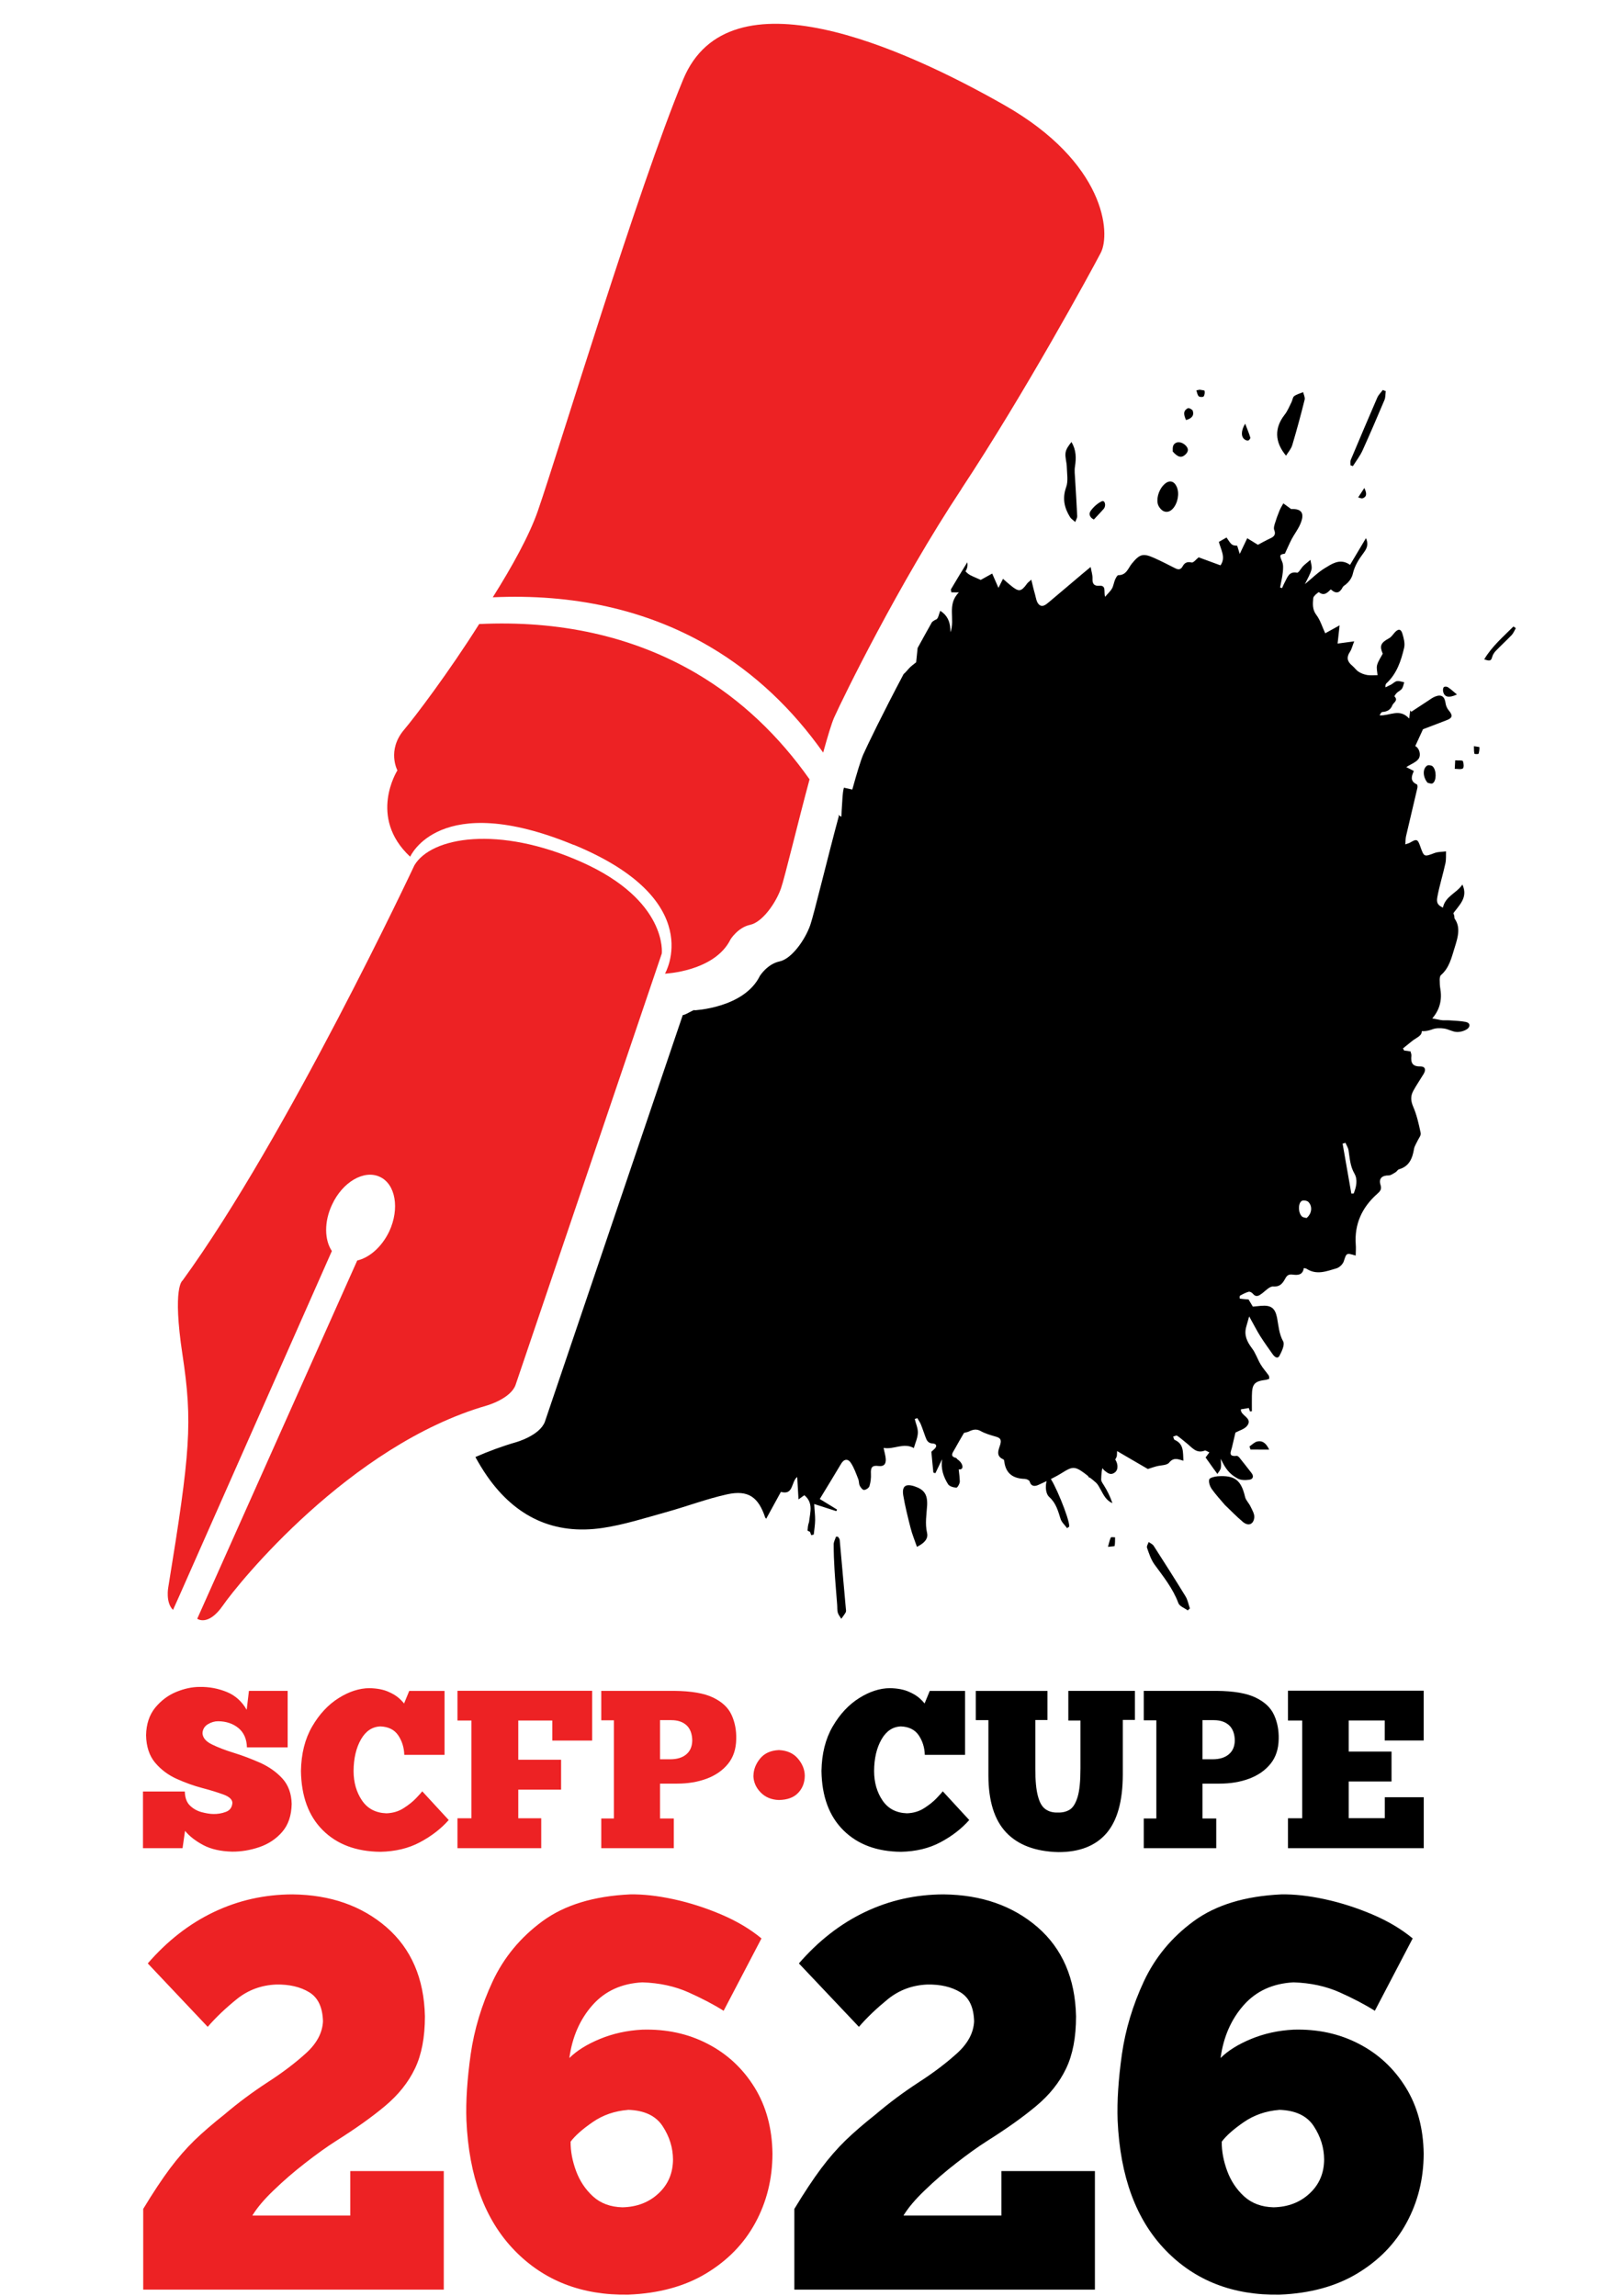 <?xml version="1.0" encoding="UTF-8"?>
<!DOCTYPE svg PUBLIC "-//W3C//DTD SVG 1.1//EN" "http://www.w3.org/Graphics/SVG/1.1/DTD/svg11.dtd">
<!-- Creator: CorelDRAW 2017 -->
<svg xmlns="http://www.w3.org/2000/svg" xml:space="preserve" width="210mm" height="297mm" version="1.1" style="shape-rendering:geometricPrecision; text-rendering:geometricPrecision; image-rendering:optimizeQuality; fill-rule:evenodd; clip-rule:evenodd"
viewBox="0 0 21000 29700"
 xmlns:xlink="http://www.w3.org/1999/xlink">
 <defs>
  <style type="text/css">
   <![CDATA[
    .fil0 {fill:none}
    .fil1 {fill:black}
    .fil2 {fill:#ED2224}
   ]]>
  </style>
 </defs>
 <g id="Слой_x0020_1">
  <rect class="fil0" x="-3946" y="-2564" width="21000" height="24500"/>
  <path class="fil1" d="M15368 20833c-42,-31 -106,-53 -121,-94 -70,-189 -193,-341 -309,-500 -45,-62 -71,-142 -97,-217 -7,-19 13,-48 22,-73 21,15 48,26 62,45 140,218 279,436 415,658 28,46 38,104 56,156 -9,8 -18,16 -27,24z"/>
  <path class="fil1" d="M15854 19475c-59,-70 -122,-137 -175,-212 -24,-34 -43,-88 -33,-124 6,-22 70,-38 109,-41 223,-15 304,50 355,267 10,44 50,80 70,123 22,46 54,98 49,144 -10,92 -80,115 -150,54 -78,-66 -150,-140 -224,-211z"/>
  <path class="fil1" d="M11864 20010c-30,-87 -62,-164 -82,-243 -35,-138 -70,-277 -94,-417 -21,-124 28,-160 145,-122 123,41 170,104 163,246 -7,118 -29,235 -1,356 19,80 -41,136 -131,181z"/>
  <path class="fil1" d="M16640 5895c-150,-179 -150,-362 -18,-530 38,-48 61,-108 89,-163 13,-26 15,-62 34,-77 33,-25 77,-35 116,-52 8,32 27,68 20,97 -49,197 -102,393 -160,587 -14,49 -51,90 -81,138z"/>
  <path class="fil1" d="M18206 13226c-4,-12 -28,-51 -18,-72 10,-21 60,-35 88,-30 122,20 243,49 365,72 38,7 78,1 115,4 70,5 140,7 208,20 62,12 62,62 20,92 -38,26 -93,41 -139,38 -55,-4 -108,-38 -164,-45 -48,-7 -103,-6 -148,11 -125,46 -221,28 -328,-89z"/>
  <path class="fil1" d="M13912 6753c-28,-27 -53,-41 -66,-62 -75,-121 -103,-243 -51,-389 29,-79 10,-178 8,-267 -2,-60 -24,-120 -16,-177 7,-50 42,-97 77,-140 62,105 62,209 45,317 -9,54 -1,111 2,167 9,159 20,317 27,476 1,20 -13,41 -26,76z"/>
  <path class="fil1" d="M10842 19879c8,14 22,27 23,42 27,295 53,590 79,885 2,17 6,37 -1,51 -16,30 -38,57 -58,85 -15,-27 -37,-52 -45,-80 -9,-32 -5,-68 -8,-102 -11,-150 -25,-300 -34,-450 -7,-111 -11,-221 -11,-332 0,-33 20,-66 30,-99 8,0 16,0 25,1z"/>
  <path class="fil1" d="M17930 5061c-5,39 -2,81 -17,115 -92,218 -185,434 -282,649 -33,73 -83,137 -126,205 -10,-4 -21,-8 -31,-11 1,-25 -5,-51 5,-73 113,-268 226,-536 342,-803 16,-36 47,-65 71,-98 13,7 26,10 39,15z"/>
  <path class="fil1" d="M18554 11799c73,-66 175,-70 232,-10 55,59 40,150 -37,220 -74,66 -178,80 -224,29 -53,-58 -39,-177 29,-239z"/>
  <path class="fil1" d="M15067 6263c61,-55 123,-43 157,31 41,87 15,217 -49,287 -40,43 -87,52 -130,26 -31,-20 -60,-61 -66,-96 -16,-88 27,-193 88,-248z"/>
  <path class="fil1" d="M13807 19769c-29,-40 -70,-75 -84,-119 -33,-103 -58,-204 -146,-283 -61,-54 -55,-200 -9,-270 65,51 274,559 267,652 -9,7 -19,13 -27,20z"/>
  <path class="fil1" d="M17300 7590c122,-204 243,-409 374,-628 40,89 4,143 -31,191 -62,83 -115,166 -139,270 -21,90 -94,150 -174,192 -9,-8 -19,-17 -29,-25z"/>
  <path class="fil1" d="M14285 19019c-62,-68 -66,-138 -13,-182 54,-44 102,-22 142,23 53,59 61,149 14,186 -62,50 -105,2 -143,-27z"/>
  <path class="fil1" d="M19204 8530c103,-172 246,-292 378,-425 10,7 21,13 31,21 -17,30 -30,64 -53,89 -67,70 -139,135 -206,205 -21,22 -40,51 -47,80 -14,61 -48,47 -102,30z"/>
  <path class="fil1" d="M14392 19445c-154,-66 -139,-277 -310,-337 6,-27 12,-59 19,-90 9,-3 18,-5 27,-8 114,129 209,268 265,434z"/>
  <path class="fil1" d="M18471 10126c-66,-80 -63,-187 -3,-223 16,-9 56,-2 70,12 51,50 50,190 -2,219 -20,10 -54,-7 -65,-8z"/>
  <path class="fil1" d="M15174 5842c2,-16 -6,-63 14,-90 37,-49 109,-36 156,14 41,44 30,81 -9,117 -47,42 -93,36 -161,-42z"/>
  <path class="fil1" d="M14154 6721c-47,-22 -74,-67 -42,-112 37,-51 89,-99 146,-125 37,-16 59,57 22,100 -38,44 -79,85 -126,136z"/>
  <path class="fil1" d="M18264 12799c21,-27 39,-56 62,-80 12,-12 38,-29 47,-24 17,9 32,31 37,50 12,59 -62,170 -121,176 -22,2 -62,-18 -65,-34 -7,-28 8,-62 13,-94 9,2 17,4 26,6z"/>
  <path class="fil1" d="M16422 18753c-94,0 -168,-1 -242,-1 -5,-13 -9,-27 -13,-40 34,-23 64,-56 101,-64 62,-14 112,16 154,105z"/>
  <path class="fil1" d="M12250 18928c37,-20 73,-53 111,-56 27,-2 64,33 80,62 22,39 20,85 -46,74 -48,-9 -95,-27 -142,-41 -1,-13 -2,-27 -3,-39z"/>
  <path class="fil1" d="M16111 5480c27,71 50,125 67,181 3,9 -13,33 -26,37 -13,5 -33,-3 -46,-12 -48,-32 -52,-110 5,-205z"/>
  <path class="fil1" d="M18852 8984c-111,51 -166,33 -180,-42 -3,-17 0,-44 10,-53 10,-9 39,-8 52,1 38,25 71,56 117,94z"/>
  <path class="fil1" d="M18829 9836c45,4 94,-3 99,10 12,27 15,85 0,95 -26,16 -69,5 -105,5 2,-30 4,-62 6,-110z"/>
  <path class="fil1" d="M15346 5434c-27,-62 -44,-118 24,-153 13,-7 59,17 64,35 19,65 -20,99 -88,118z"/>
  <path class="fil1" d="M14336 20011c16,-56 22,-91 37,-121 4,-8 36,-2 55,-2 -1,37 1,75 -6,111 0,6 -39,6 -86,12z"/>
  <path class="fil1" d="M10528 19651c-1,44 5,67 -3,85 -10,28 -27,53 -44,79 -1,2 -33,-11 -32,-16 2,-32 5,-65 15,-96 6,-15 29,-25 64,-52z"/>
  <path class="fil1" d="M17653 6313c36,74 31,114 -21,133 -16,6 -39,-7 -59,-11 24,-35 46,-71 80,-122z"/>
  <path class="fil1" d="M15524 5042c22,5 61,6 62,14 5,24 1,56 -13,73 -9,10 -52,9 -63,-3 -18,-18 -21,-50 -30,-76 15,-3 30,-6 45,-9z"/>
  <path class="fil1" d="M19071 9653c36,7 71,9 71,13 1,28 -2,59 -11,85 -2,7 -52,5 -53,0 -7,-26 -6,-54 -7,-98z"/>
  <path class="fil1" d="M17028 14308c14,33 35,64 40,98 16,103 20,204 77,302 44,76 23,173 -11,256 -9,0 -20,1 -29,1 -38,-216 -75,-431 -113,-646 12,-3 25,-7 37,-10z"/>
  <path class="fil1" d="M16528 15282c-13,-4 -44,-4 -62,-20 -50,-46 -52,-170 -3,-201 20,-12 68,-5 86,13 54,53 47,147 -22,207z"/>
  <path class="fil2" d="M2687 26221c107,-124 233,-243 379,-361 145,-116 314,-179 508,-187 170,-3 312,30 427,100 115,70 173,195 178,376 -7,147 -79,284 -217,410 -138,126 -305,253 -500,379 -195,127 -381,265 -557,415 -150,119 -281,231 -390,337 -109,106 -214,227 -316,363 -102,137 -218,311 -346,523l0 1044 3889 0 0 -1534 -1210 0 0 576 -1267 0c59,-98 151,-208 277,-328 125,-121 260,-238 406,-351 146,-114 277,-208 398,-285 255,-161 468,-312 638,-455 170,-143 299,-303 385,-483 86,-179 129,-404 129,-676 -11,-491 -178,-875 -498,-1153 -321,-277 -726,-419 -1216,-424 -362,1 -700,77 -1017,228 -317,151 -602,373 -855,665l776 821zm7165 -1145c-146,-121 -320,-224 -522,-310 -203,-86 -408,-152 -617,-197 -209,-45 -396,-65 -560,-62 -470,22 -848,137 -1133,346 -285,209 -500,469 -645,778 -144,309 -239,625 -285,946 -45,322 -64,607 -55,853 32,727 239,1287 621,1681 381,394 874,585 1475,574 393,-16 728,-107 1005,-274 277,-167 490,-384 637,-655 147,-270 221,-568 222,-893 -4,-328 -81,-615 -232,-859 -151,-244 -353,-433 -607,-564 -254,-132 -536,-192 -846,-183 -195,10 -377,50 -545,119 -168,69 -302,152 -398,248 37,-273 137,-501 299,-684 162,-183 377,-281 645,-295 221,7 420,50 599,130 178,80 329,159 453,238l489 -935zm-1728 2218c213,6 363,77 451,213 88,135 132,278 133,429 -1,177 -63,324 -187,439 -124,116 -280,176 -468,180 -153,-4 -280,-50 -379,-140 -99,-90 -172,-200 -220,-329 -48,-130 -72,-256 -71,-380 60,-80 156,-164 287,-254 132,-91 283,-143 455,-157l0 0z"/>
  <path class="fil1" d="M11113 26221c107,-124 233,-243 378,-361 145,-116 314,-179 508,-187 170,-3 312,30 427,100 115,70 173,195 178,376 -7,147 -79,284 -217,410 -138,126 -305,253 -500,379 -195,127 -381,265 -557,415 -150,119 -281,231 -390,337 -109,106 -214,227 -316,363 -102,137 -218,311 -346,523l0 1044 3889 0 0 -1534 -1210 0 0 576 -1267 0c59,-98 151,-208 277,-328 125,-121 260,-238 406,-351 146,-114 277,-208 398,-285 255,-161 468,-312 638,-455 170,-142 299,-303 385,-483 86,-179 129,-404 129,-676 -11,-491 -178,-875 -498,-1153 -321,-277 -726,-419 -1216,-424 -362,1 -700,77 -1017,228 -317,151 -602,373 -855,665l777 821zm7165 -1145c-146,-121 -320,-224 -522,-310 -203,-86 -408,-152 -617,-197 -209,-45 -396,-65 -560,-62 -470,22 -848,137 -1133,346 -286,209 -500,469 -645,778 -144,309 -239,625 -285,946 -45,322 -64,607 -55,853 32,727 239,1287 621,1681 381,394 874,585 1475,574 393,-16 728,-107 1005,-274 277,-167 490,-384 637,-655 147,-270 221,-568 222,-893 -4,-328 -81,-615 -232,-859 -151,-244 -353,-433 -607,-564 -254,-132 -536,-192 -846,-183 -195,10 -377,50 -545,119 -168,69 -302,152 -398,248 37,-273 137,-501 299,-684 162,-183 377,-281 645,-295 221,7 420,50 599,130 178,80 329,159 453,238l489 -935zm-1729 2218c213,6 363,77 451,213 88,135 132,278 133,429 -1,177 -63,324 -187,439 -124,116 -279,176 -468,180 -153,-4 -279,-50 -379,-140 -99,-90 -172,-200 -220,-329 -48,-130 -72,-256 -71,-380 60,-80 156,-164 287,-254 133,-91 284,-143 455,-157l0 0z"/>
  <path class="fil2" d="M1852 23909l510 0 32 -224c56,68 134,130 236,184 101,54 226,81 373,85 118,1 237,-19 354,-59 117,-40 216,-106 294,-196 79,-91 120,-211 123,-362 -3,-135 -44,-245 -120,-329 -77,-84 -172,-151 -286,-203 -114,-50 -228,-94 -342,-129 -114,-35 -209,-72 -286,-110 -77,-38 -117,-86 -120,-145 3,-51 27,-89 69,-115 43,-26 87,-39 133,-39 105,1 192,30 263,88 70,58 107,141 110,250l527 0 0 -731 -501 0 -29 245c-62,-108 -147,-185 -256,-230 -110,-45 -227,-68 -352,-66 -98,0 -201,22 -307,66 -106,44 -196,114 -271,205 -74,93 -113,210 -116,354 3,147 42,265 116,354 75,89 167,159 277,209 111,50 221,90 331,119 111,29 203,58 277,85 74,27 114,63 116,107 -4,60 -33,99 -86,118 -53,20 -107,28 -162,27 -44,-1 -93,-9 -150,-24 -57,-15 -107,-43 -150,-84 -44,-42 -65,-102 -68,-183l-541 0 0 732zm3612 -736c-9,13 -35,42 -78,87 -42,45 -97,89 -163,131 -66,43 -141,64 -223,67 -139,-5 -244,-60 -316,-166 -72,-106 -109,-233 -109,-382 1,-163 33,-298 95,-407 62,-109 146,-165 252,-169 103,4 179,41 229,113 49,72 77,156 80,255l521 0 0 -827 -457 0 -67 163c-9,-13 -29,-36 -63,-67 -34,-31 -82,-61 -146,-88 -63,-27 -143,-42 -239,-44 -132,1 -264,44 -399,129 -135,85 -249,207 -342,367 -93,160 -141,351 -145,575 5,327 98,583 283,767 185,184 433,276 746,279 191,-4 362,-44 510,-123 149,-79 273,-175 373,-288l-342 -371zm455 -1299l0 384 181 0 0 1264 -181 0 0 387 1084 0 0 -387 -297 0 0 -370 554 0 0 -387 -554 0 0 -507 440 0 0 259 516 0 0 -644 -1742 0zm1861 0l0 381 163 0 0 1270 -163 0 0 384 938 0 0 -384 -178 0 0 -451 221 0c140,0 268,-21 383,-64 115,-43 207,-107 276,-192 69,-85 104,-192 106,-321 3,-113 -17,-216 -59,-309 -42,-94 -120,-169 -237,-226 -116,-57 -286,-86 -508,-88l-944 0 0 1zm760 379l146 0c85,0 151,23 199,68 47,45 71,111 72,197 -2,78 -28,137 -79,179 -51,42 -120,62 -206,62l-132 0 0 -506 1 0zm1208 719c2,80 32,152 93,215 60,62 139,96 237,99 110,-2 193,-32 249,-92 57,-59 85,-133 86,-222 -1,-79 -30,-152 -88,-221 -58,-69 -140,-106 -247,-111 -107,5 -188,42 -244,111 -56,69 -84,143 -85,221l0 0z"/>
  <path class="fil1" d="M12199 23173c-9,13 -35,42 -78,87 -42,45 -97,89 -163,131 -66,43 -141,64 -223,67 -139,-5 -244,-60 -316,-166 -72,-106 -109,-233 -109,-382 1,-163 33,-298 95,-407 62,-109 146,-165 252,-169 102,4 179,41 229,113 49,72 77,156 80,255l521 0 0 -827 -457 0 -67 163c-9,-13 -29,-36 -63,-67 -34,-31 -82,-61 -146,-88 -63,-27 -143,-42 -239,-44 -132,1 -264,44 -399,129 -135,85 -249,207 -342,367 -93,160 -141,351 -145,575 5,327 98,583 283,767 185,184 433,276 746,279 191,-4 362,-44 510,-123 149,-79 273,-175 373,-288l-342 -371zm427 -1299l0 379 163 0 0 719c1,329 78,574 231,735 153,161 377,245 672,253 274,1 482,-80 623,-242 141,-163 212,-415 213,-760l0 -708 157 0 0 -376 -862 0 0 384 157 0 0 618c0,165 -12,289 -37,371 -25,82 -59,137 -102,164 -44,27 -96,39 -155,37 -62,2 -115,-12 -158,-43 -44,-30 -77,-87 -98,-169 -23,-82 -34,-201 -34,-356l0 -629 157 0 0 -376 -926 0 0 -1zm2173 0l0 381 163 0 0 1270 -163 0 0 384 938 0 0 -384 -178 0 0 -451 221 0c140,0 268,-21 383,-64 115,-43 207,-107 276,-192 69,-85 104,-192 106,-321 3,-113 -17,-216 -59,-309 -42,-94 -120,-169 -237,-226 -116,-57 -286,-86 -508,-88l-944 0 0 1zm761 379l146 0c85,0 151,23 199,68 47,45 71,111 72,197 -2,78 -28,137 -80,179 -51,42 -120,62 -206,62l-132 0 0 -506 1 0zm1105 -379l0 384 184 0 0 1264 -184 0 0 387 1757 0 0 -659 -504 0 0 271 -467 0 0 -475 554 0 0 -387 -554 0 0 -402 466 0 0 259 504 0 0 -644 -1756 0 0 1z"/>
  <g id="_2203419980800">
   <path class="fil2" d="M12440 6325c817,-1236 1670,-2800 1802,-3053 133,-253 61,-1169 -1248,-1913 -1310,-745 -3562,-1760 -4154,-332 -592,1428 -1601,4773 -1881,5583 -110,317 -335,723 -583,1117 1029,-47 1981,153 2810,640 581,342 1068,807 1465,1369 58,-210 110,-382 142,-454 114,-254 831,-1723 1648,-2957l0 0zm0 0z"/>
   <path class="fil2" d="M7422 10928c1740,717 1182,1668 1182,1668 0,0 644,-27 849,-445 0,0 95,-153 253,-187 160,-34 334,-285 399,-471 47,-132 229,-892 370,-1411 -398,-564 -884,-1029 -1465,-1371 -829,-486 -1782,-687 -2810,-638 -389,618 -834,1206 -972,1368 -225,266 -86,525 -86,525 0,0 -385,605 165,1117 2,0 374,-871 2115,-153l0 0zm0 0z"/>
   <path class="fil2" d="M2239 20826l83 -185 1972 -4457c-96,-143 -102,-378 2,-599 136,-295 415,-456 618,-361 205,94 259,411 123,705 -97,203 -256,340 -415,378l-2070 4634c0,0 140,106 334,-174 192,-279 1638,-2072 3412,-2584 0,0 305,-86 372,-264l1893 -5584c0,0 80,-683 -1036,-1182 -1076,-480 -1947,-326 -2165,41 0,0 -1647,3513 -3001,5373 0,0 -133,80 0,957 133,877 102,1258 -184,3012 0,-1 -37,195 62,291z"/>
  </g>
  <path class="fil1" d="M10920 10188c-21,76 -19,158 -26,238 -4,41 -4,81 -7,140 -15,-9 -28,-16 -43,-24 4,5 7,9 10,14 -141,519 -324,1281 -370,1411 -65,187 -239,438 -399,471 -158,34 -253,187 -253,187 -205,417 -849,445 -849,445 0,0 1,-2 3,-6 -11,5 -22,9 -32,14 -60,32 -94,51 -120,54l-1784 5261c-67,179 -372,264 -372,264 -180,52 -355,117 -527,192 47,86 98,170 155,252 365,521 861,760 1494,665 273,-41 539,-126 805,-200 270,-74 533,-175 805,-235 273,-59 403,37 491,301 1,4 6,7 13,15 64,-117 127,-231 190,-347 167,46 130,-130 211,-193 6,101 11,194 17,290 28,-20 50,-36 75,-54 69,55 86,125 80,201 -5,68 -22,136 -23,204 -1,37 21,75 32,112 11,-3 23,-5 33,-8 7,-62 17,-124 18,-186 1,-62 -8,-125 -12,-209 112,36 199,64 286,92 4,-7 7,-13 10,-20 -73,-44 -147,-89 -224,-137 93,-152 186,-305 278,-459 38,-63 90,-61 123,-10 43,64 69,141 98,214 10,26 6,59 18,82 11,24 38,57 56,56 26,-2 63,-26 70,-50 15,-50 22,-106 19,-158 -5,-84 15,-113 98,-102 73,9 96,-27 94,-87 -2,-44 -17,-89 -28,-147 133,25 257,-73 391,2 18,-64 49,-129 52,-195 3,-60 -26,-120 -40,-181 11,-4 22,-8 33,-11 14,25 32,49 44,76 23,56 41,113 62,169 16,44 33,80 94,83 52,3 59,39 17,75 -17,15 -33,30 -35,32 9,100 17,186 26,270 9,2 17,4 26,7 29,-61 59,-121 87,-181 -19,121 17,228 77,324 17,27 70,43 108,44 15,0 45,-54 44,-82 -4,-93 -19,-185 -31,-277 -1,-9 -11,-24 -20,-26 -80,-20 -42,-66 -21,-103 42,-77 87,-152 126,-220 22,-7 45,-9 65,-19 50,-24 96,-36 151,-5 59,33 126,52 192,71 57,16 80,35 62,101 -19,66 -67,150 41,195 7,3 10,20 11,31 21,156 118,217 266,221 21,1 56,16 61,32 20,70 70,66 115,45 106,-48 213,-97 311,-159 123,-77 158,-84 279,5 69,51 134,109 201,164 16,-1 32,-1 48,-2 -10,-27 -29,-54 -28,-80 3,-60 3,-125 29,-175 14,-28 81,-26 119,-46 23,-12 39,-41 50,-65 9,-19 5,-43 8,-79 145,84 278,163 398,232 50,-16 80,-27 112,-35 56,-15 134,-11 163,-47 60,-74 117,-44 185,-25 -7,-108 9,-217 -114,-270 -10,-5 -12,-27 -19,-42 17,-5 41,-18 51,-12 43,28 80,63 121,95 70,54 125,141 237,98 12,-5 34,12 60,23 -23,30 -41,54 -49,66 37,53 70,98 103,145 16,23 33,45 50,68 15,-26 39,-49 44,-77 7,-39 0,-80 -1,-119 60,126 110,197 221,256 43,23 103,22 153,14 44,-7 56,-45 25,-85 -52,-67 -104,-134 -158,-201 -9,-10 -24,-23 -34,-22 -119,14 -73,-58 -61,-113 15,-67 31,-134 44,-188 49,-27 121,-45 154,-91 73,-100 -93,-128 -83,-210 34,-6 68,-11 102,-17 4,11 9,28 15,44 9,-1 16,-2 25,-2 0,-66 -1,-133 0,-199 2,-156 32,-189 184,-208 13,-2 26,-9 41,-13 -3,-18 0,-34 -8,-44 -33,-47 -73,-90 -102,-139 -42,-69 -66,-150 -115,-213 -62,-83 -102,-165 -75,-270 11,-44 25,-86 40,-141 56,99 97,182 145,258 50,79 106,156 160,233 23,32 62,64 87,18 30,-57 71,-143 48,-185 -55,-100 -60,-205 -80,-310 -26,-125 -80,-161 -206,-151 -37,3 -73,8 -107,10 -22,-37 -42,-70 -55,-92 -44,-4 -79,-6 -113,-11 -2,0 -5,-34 2,-38 36,-20 73,-40 113,-51 14,-4 41,10 52,24 45,54 81,27 124,-5 44,-34 96,-91 141,-87 91,6 124,-45 157,-105 23,-41 45,-55 94,-49 61,8 130,11 145,-84 14,3 27,3 36,9 130,85 260,31 387,-6 37,-11 80,-52 93,-88 37,-112 32,-114 155,-77 1,-51 5,-97 1,-143 -19,-264 81,-480 275,-653 41,-36 64,-61 45,-120 -26,-81 21,-122 106,-121 29,0 61,-25 89,-41 16,-9 27,-33 44,-38 134,-38 175,-143 195,-265 6,-34 27,-64 42,-97 16,-36 51,-76 44,-107 -24,-116 -51,-236 -98,-344 -32,-75 -33,-138 3,-203 41,-75 90,-146 134,-219 31,-52 21,-97 -44,-96 -104,2 -125,-50 -115,-138 2,-18 -8,-38 -11,-56 -31,-5 -57,-9 -83,-12 -5,-9 -10,-18 -15,-27 40,-32 80,-65 120,-97 43,-34 114,-64 120,-104 9,-56 31,-88 68,-118 140,-117 206,-263 176,-448 -7,-40 -9,-79 -9,-119 0,-21 3,-50 16,-62 107,-92 136,-222 175,-347 46,-148 97,-299 -34,-426 83,-125 218,-221 137,-399 -73,111 -222,151 -252,299 -62,-30 -87,-58 -73,-134 27,-148 73,-292 105,-439 11,-50 6,-103 8,-155 -49,7 -101,4 -147,21 -137,51 -136,55 -186,-84 -34,-97 -46,-101 -131,-51 -15,9 -34,13 -63,24 4,-43 3,-74 9,-103 48,-208 98,-416 147,-626 4,-15 2,-44 -6,-47 -100,-46 -62,-118 -40,-174 -35,-18 -65,-33 -97,-50 62,-41 138,-66 165,-117 23,-44 6,-127 -49,-155 37,-79 73,-158 100,-218 113,-43 212,-80 311,-119 71,-27 75,-62 25,-121 -23,-27 -40,-63 -44,-97 -11,-86 -54,-118 -134,-86 -31,12 -60,33 -88,52 -74,48 -147,97 -221,145 -5,-6 -9,-11 -14,-17 -4,27 -8,54 -14,105 -123,-137 -251,-34 -382,-41 9,-21 22,-44 36,-44 61,-5 105,-27 128,-86 14,-37 81,-61 28,-116 -3,-3 18,-33 31,-46 21,-20 50,-31 66,-54 16,-23 20,-55 29,-82 -31,-6 -63,-20 -94,-15 -26,4 -48,28 -73,43 -25,13 -50,25 -75,37 -3,-27 2,-42 11,-51 135,-124 190,-291 230,-461 13,-57 -5,-125 -23,-184 -19,-63 -54,-63 -99,-13 -24,27 -45,60 -76,76 -105,57 -122,97 -79,198 -27,52 -60,97 -73,148 -10,40 3,86 6,130 -45,0 -91,5 -134,-2 -38,-7 -78,-21 -110,-42 -33,-21 -56,-57 -87,-82 -64,-53 -72,-109 -25,-178 22,-33 30,-75 54,-134 -87,11 -150,20 -215,29 8,-73 15,-142 26,-236 -78,44 -133,74 -186,103 -40,-86 -64,-171 -115,-238 -54,-71 -46,-145 -40,-218 3,-28 69,-79 73,-76 69,55 112,4 154,-36 70,62 116,49 158,-35 23,-46 53,-89 80,-133 20,-32 61,-67 56,-96 -5,-28 -48,-59 -81,-75 -110,-53 -203,11 -288,63 -90,54 -167,132 -260,208 32,-67 68,-125 85,-188 10,-38 -8,-84 -13,-126 -30,26 -62,49 -91,77 -30,29 -62,93 -82,89 -107,-20 -124,61 -159,123 -13,24 -24,50 -35,76 -9,-3 -17,-5 -26,-8 12,-65 28,-130 35,-196 5,-46 9,-98 -9,-139 -35,-82 -35,-91 36,-102 33,-71 59,-132 89,-190 33,-62 78,-120 107,-185 66,-147 23,-209 -115,-202 -42,-30 -71,-52 -101,-74 -17,31 -37,62 -50,95 -23,55 -43,112 -60,168 -8,26 -17,58 -8,80 25,62 -3,89 -55,112 -56,26 -110,57 -156,81 -37,-23 -79,-49 -138,-85 -30,64 -59,123 -97,203 -15,-48 -24,-77 -33,-106 -70,-5 -70,-5 -138,-106 -33,18 -66,37 -99,56 26,104 93,202 21,304 -103,-38 -195,-72 -283,-104 -31,25 -68,73 -91,67 -60,-15 -93,7 -116,50 -27,48 -59,44 -99,23 -89,-45 -178,-91 -270,-132 -144,-64 -186,-50 -287,72 -49,60 -70,152 -176,151 -14,0 -33,37 -43,60 -15,37 -20,79 -39,113 -19,34 -51,62 -90,107 -18,-74 19,-150 -76,-143 -67,5 -89,-27 -86,-93 2,-44 -13,-88 -24,-150 -47,39 -73,60 -98,81 -147,124 -292,248 -439,371 -40,33 -88,78 -134,31 -31,-30 -37,-87 -50,-133 -17,-57 -29,-115 -47,-186 -31,28 -45,38 -54,50 -77,107 -106,112 -210,27 -39,-31 -75,-64 -102,-88 -23,45 -42,82 -59,117 -29,-65 -55,-125 -81,-185 -50,28 -100,56 -148,82 -39,-18 -91,-38 -139,-63 -23,-12 -60,-46 -58,-49 26,-40 29,-79 23,-116 -73,117 -144,236 -213,352 1,4 2,8 2,12 2,8 3,16 5,25 23,0 44,0 97,1 -160,158 -44,348 -110,516 3,-117 -29,-214 -131,-278 -17,39 -25,99 -51,111 -22,9 -40,21 -56,35 -64,115 -127,226 -186,335 -7,64 -12,127 -19,185 -32,26 -62,47 -87,73 -26,27 -49,58 -75,79 -275,519 -468,919 -522,1040 -32,73 -84,244 -142,454l-108 -24zm5988 5569c-13,-4 -44,-4 -62,-20 -50,-46 -52,-170 -3,-201 20,-12 68,-5 86,13 54,54 48,148 -22,207zm606 -317c-9,0 -20,1 -29,1 -38,-216 -75,-431 -113,-646 12,-4 25,-8 37,-11 14,33 35,64 40,98 16,103 20,204 77,302 44,77 23,174 -11,256z"/>
 </g>
</svg>
